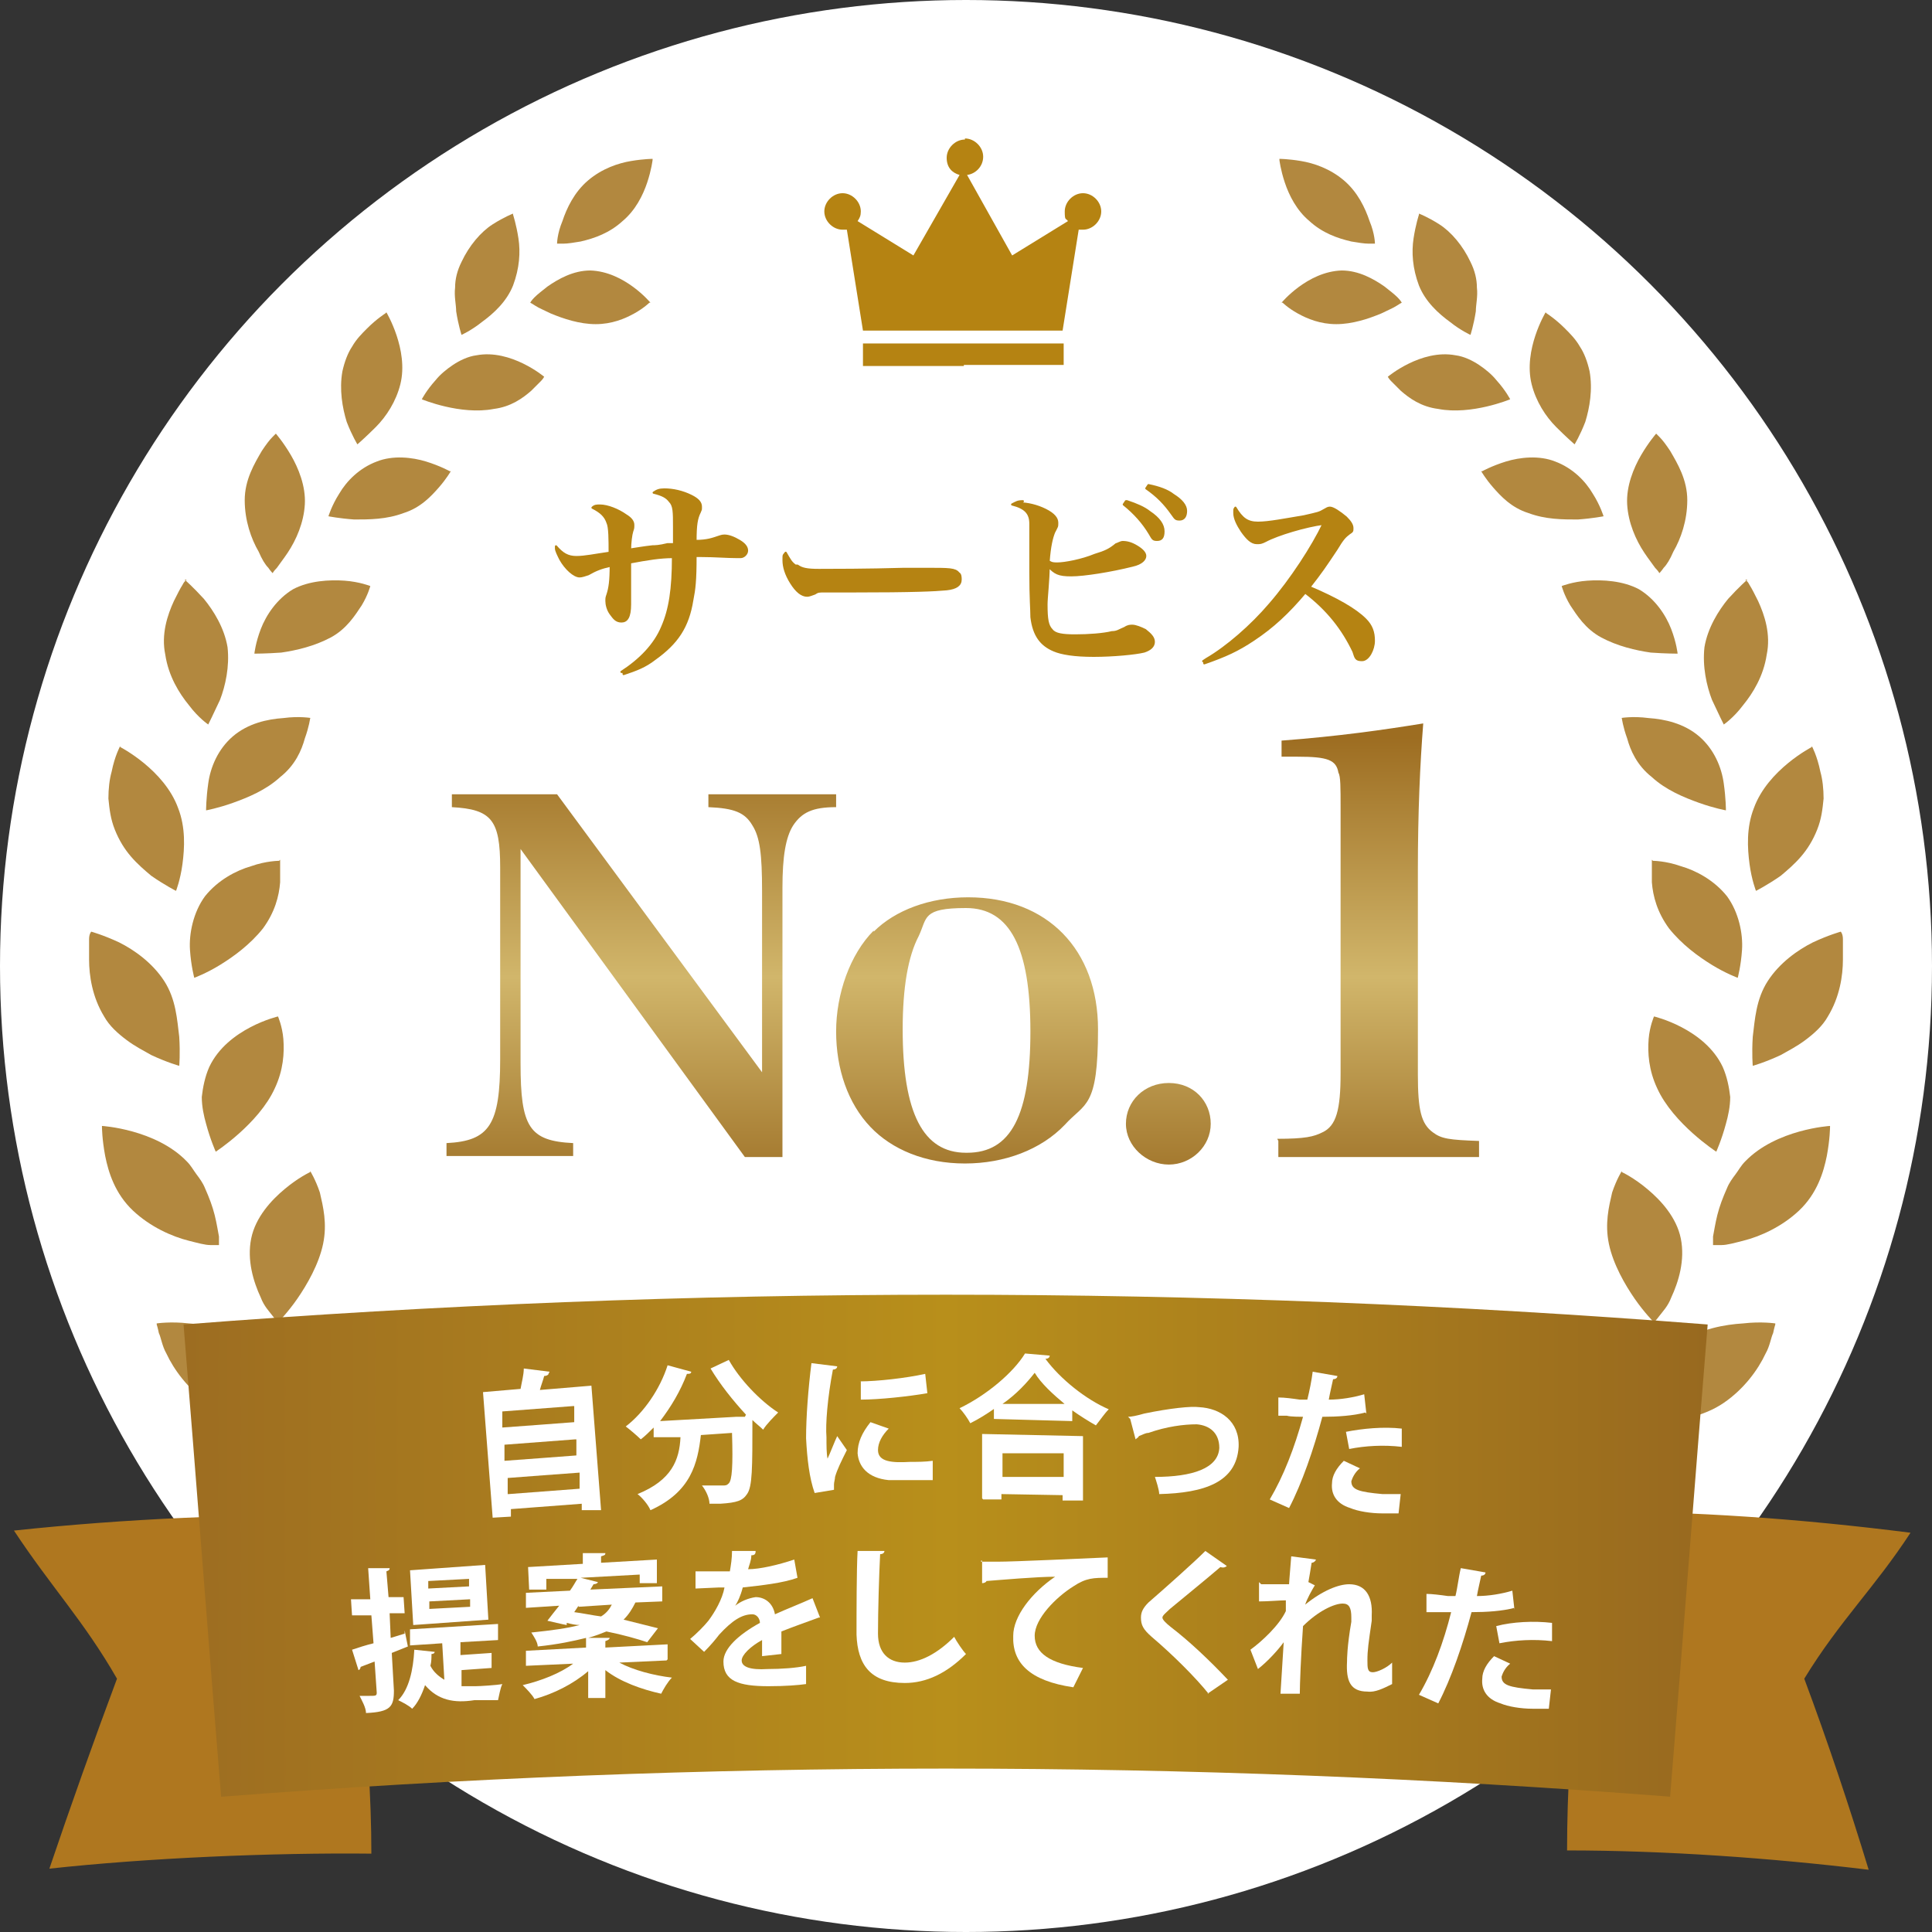 <?xml version="1.0" encoding="UTF-8"?>
<svg id="_レイヤー_2" xmlns="http://www.w3.org/2000/svg" xmlns:xlink="http://www.w3.org/1999/xlink" version="1.1" viewBox="0 0 180 180">
  <rect x="0" y="0" width="180" height="180" fill="#333333" stroke="none"/>
  <!-- Generator: Adobe Illustrator 29.3.1, SVG Export Plug-In . SVG Version: 2.1.0 Build 151)  -->
  <defs>
    <style>
      .st0 {
        fill: #b2883f;
      }

      .st0, .st1 {
        fill-rule: evenodd;
      }

      .st1 {
        fill: url(#_名称未設定グラデーション_3);
      }

      .st2 {
        fill: #fff;
      }

      .st3 {
        fill: url(#_名称未設定グラデーション_152);
      }

      .st4 {
        fill: url(#_名称未設定グラデーション_153);
      }

      .st5 {
        fill: url(#_名称未設定グラデーション_151);
      }

      .st6, .st7 {
        fill: #b58312;
      }

      .st8 {
        fill: #af771f;
      }

      .st7 {
        stroke: #b58312;
        stroke-linecap: round;
        stroke-linejoin: round;
        stroke-width: .2px;
      }

      .st9 {
        fill: url(#_名称未設定グラデーション_15);
      }
    </style>
    <linearGradient id="_名称未設定グラデーション_3" data-name="名称未設定グラデーション 3" x1="17.2" y1="-327.7" x2="159.2" y2="-327.7" gradientTransform="translate(0 -183.6) scale(1 -1)" gradientUnits="userSpaceOnUse">
      <stop offset="0" stop-color="#9d6d21"/>
      <stop offset=".5" stop-color="#b88f1b"/>
      <stop offset="1" stop-color="#98691f"/>
    </linearGradient>
    <linearGradient id="_名称未設定グラデーション_15" data-name="名称未設定グラデーション 15" x1="59.7" y1="-252.3" x2="59.7" y2="-297" gradientTransform="translate(0 -183.6) scale(1 -1)" gradientUnits="userSpaceOnUse">
      <stop offset="0" stop-color="#9d6d21"/>
      <stop offset=".5" stop-color="#d1b66b"/>
      <stop offset="1" stop-color="#98691f"/>
    </linearGradient>
    <linearGradient id="_名称未設定グラデーション_151" data-name="名称未設定グラデーション 15" x1="90.1" x2="90.1" y2="-297" xlink:href="#_名称未設定グラデーション_15"/>
    <linearGradient id="_名称未設定グラデーション_152" data-name="名称未設定グラデーション 15" x1="108.8" y1="-252.3" x2="108.8" y2="-297" xlink:href="#_名称未設定グラデーション_15"/>
    <linearGradient id="_名称未設定グラデーション_153" data-name="名称未設定グラデーション 15" x1="128.3" x2="128.3" y2="-297" xlink:href="#_名称未設定グラデーション_15"/>
  </defs>
  <g>
    <g>
      <circle class="st2" cx="90" cy="90" r="90"/>
      <g>
        <g>
          <path class="st0" d="M60.8,14.9s-.1.9-.5,2.1c-.4,1.2-1.1,2.6-2.3,3.6-1.2,1.1-2.6,1.6-3.9,1.9-.6.1-1.2.2-1.6.2-.4,0-.6,0-.6,0,0,0,0-.9.5-2.1.4-1.2,1.1-2.7,2.4-3.8,1.3-1.1,2.8-1.6,4-1.8,1.2-.2,2-.2,2-.2h0Z"/>
          <path class="st0" d="M60.6,28.2s-2.4-2.9-5.6-3c-1.6,0-3,.8-4,1.5-.5.4-.9.7-1.2,1-.3.3-.4.5-.4.5,0,0,.2.1.5.3.3.2.8.4,1.4.7,1.2.5,2.7,1,4.2,1,1.5,0,2.7-.5,3.6-1,.9-.5,1.4-1,1.4-1h0Z"/>
          <path class="st0" d="M47.8,20s.3.9.5,2.2c.2,1.3.1,2.8-.5,4.4-.6,1.5-1.8,2.6-2.9,3.4-1,.8-1.9,1.2-1.9,1.2,0,0-.3-.9-.5-2.2,0-.6-.2-1.4-.1-2.2,0-.8.2-1.6.6-2.4.7-1.5,1.8-2.8,2.9-3.5,1.1-.7,1.9-1,1.9-1h0Z"/>
          <path class="st0" d="M50.7,35.1s-3.1-2.6-6.3-2c-.8.1-1.6.5-2.2.9-.6.4-1.2.9-1.6,1.4-.9,1-1.3,1.8-1.3,1.8,0,0,3.6,1.5,6.7.9,1.6-.2,2.7-1,3.5-1.7.4-.4.7-.7.9-.9.2-.2.3-.4.3-.4h0Z"/>
          <path class="st0" d="M36,29.1s2.1,3.5,1.3,6.7c-.4,1.6-1.3,3-2.3,4-.9.9-1.7,1.6-1.7,1.6,0,0-.5-.8-1-2.1-.4-1.3-.7-3-.4-4.7.2-.9.5-1.7.9-2.3.4-.7.9-1.2,1.4-1.7.9-.9,1.7-1.4,1.7-1.4h0Z"/>
          <path class="st0" d="M41.9,43.9s-.9-.5-2.2-.9c-1.3-.4-3.1-.6-4.6,0-1.6.6-2.8,1.8-3.5,3-.7,1.1-1,2.1-1,2.1,0,0,1,.2,2.4.3,1.4,0,3,0,4.6-.6,1.6-.5,2.6-1.6,3.3-2.4.7-.8,1.1-1.5,1.1-1.5h0Z"/>
          <path class="st0" d="M25.7,40.4s.7.8,1.4,2c.7,1.2,1.4,2.9,1.3,4.6-.1,1.7-.8,3.3-1.6,4.5-.4.6-.8,1.1-1,1.4-.3.3-.4.5-.4.5,0,0-.2-.2-.4-.5-.3-.3-.6-.8-.9-1.5-.7-1.2-1.3-2.9-1.3-4.8,0-1.9.9-3.4,1.6-4.6.4-.6.7-1,1-1.3.3-.3.5-.5.5-.5h0Z"/>
          <path class="st0" d="M34.5,54.6s-1-.4-2.4-.5c-1.4-.1-3.3,0-4.8.8-1.5.9-2.5,2.4-3,3.7-.5,1.3-.6,2.3-.6,2.3,0,0,1.1,0,2.5-.1,1.4-.2,3.1-.6,4.6-1.4,1.5-.8,2.3-2.1,2.9-3,.6-1,.8-1.8.8-1.8Z"/>
          <path class="st0" d="M17.2,54s.8.7,1.8,1.8c.9,1.1,1.9,2.7,2.2,4.5.2,1.8-.2,3.6-.7,4.9-.6,1.3-1.1,2.3-1.1,2.3,0,0-.9-.6-1.8-1.8-.9-1.1-1.9-2.7-2.2-4.7-.4-1.9.2-3.7.8-5,.3-.6.6-1.2.8-1.5.2-.4.4-.5.4-.5h0Z"/>
          <path class="st0" d="M29,66.9s-1.1-.2-2.6,0c-1.5.1-3.3.5-4.7,1.7-1.4,1.2-2.1,2.9-2.3,4.4-.2,1.4-.2,2.5-.2,2.5,0,0,1.1-.2,2.5-.7,1.4-.5,3.1-1.2,4.4-2.4,1.4-1.1,2-2.5,2.3-3.6.4-1.1.5-1.9.5-1.9h0Z"/>
          <path class="st0" d="M11.2,69.6s4.1,2.1,5.4,5.7c.7,1.8.6,3.7.4,5.2-.2,1.5-.6,2.5-.6,2.5,0,0-1-.5-2.3-1.4-.6-.5-1.3-1.1-1.9-1.8-.6-.7-1.1-1.5-1.5-2.5-.4-1-.5-1.9-.6-2.9,0-.9.1-1.8.3-2.5.3-1.5.8-2.4.8-2.4h0Z"/>
          <path class="st0" d="M26,80.2s-1.2,0-2.6.5c-1.4.4-3.1,1.3-4.3,2.8-1.1,1.5-1.5,3.5-1.4,5,.1,1.5.4,2.6.4,2.6,0,0,1.1-.4,2.4-1.2,1.3-.8,2.8-1.9,4-3.4,1.1-1.5,1.5-3,1.6-4.3,0-1.2,0-2.1,0-2.1h0Z"/>
          <path class="st0" d="M8.5,86.8s1.1.3,2.6,1c1.4.7,3.1,1.9,4.2,3.6,1.1,1.7,1.2,3.6,1.4,5.2.1,1.6,0,2.7,0,2.7,0,0-1.1-.3-2.6-1-.7-.4-1.5-.8-2.3-1.4-.8-.6-1.6-1.3-2.1-2.2-1.1-1.8-1.4-3.8-1.4-5.3,0-.8,0-1.4,0-1.9,0-.5.2-.7.2-.7h0Z"/>
          <path class="st0" d="M25.9,94.7s-4.7,1.1-6.4,4.7c-.4.9-.6,1.9-.7,2.8,0,.9.2,1.8.4,2.5.4,1.5.9,2.6.9,2.6,0,0,4-2.6,5.5-5.9.8-1.7.9-3.3.8-4.6-.1-1.2-.5-2.1-.5-2.1h0Z"/>
          <path class="st0" d="M9.5,104.9s5,.3,7.9,3.3c.4.4.6.8.9,1.2.3.4.6.8.8,1.3.4.9.7,1.7.9,2.5.2.8.3,1.5.4,2,0,.5,0,.8,0,.8,0,0-.3,0-.8,0-.5,0-1.2-.2-2-.4-1.6-.4-3.6-1.3-5.2-2.8-1.7-1.6-2.3-3.6-2.6-5.1-.3-1.6-.3-2.7-.3-2.7Z"/>
          <path class="st0" d="M28.9,109.2s-1.1.5-2.4,1.6c-1.2,1-2.7,2.6-3.1,4.6-.4,2,.2,4,.9,5.5.3.8.8,1.3,1.1,1.7.3.4.5.6.5.6,0,0,.9-.9,1.8-2.2.9-1.3,2-3.2,2.4-5.1.4-1.9,0-3.5-.3-4.8-.4-1.2-.9-2-.9-2Z"/>
          <path class="st0" d="M14.6,123.3s1.3-.2,3,0c1.7.1,3.9.5,5.8,1.7,1.9,1.2,2.9,3,3.8,4.5.8,1.5,1.2,2.7,1.2,2.7,0,0-1.2.2-3,.2-1.7,0-4.1-.4-6-1.7-1.9-1.3-3.2-3.1-3.9-4.6-.4-.7-.5-1.5-.7-1.9-.1-.5-.2-.8-.2-.8h0Z"/>
          <path class="st0" d="M35.2,123.3s-4.1,3.2-4.1,7.5c0,2.2,1.2,4,2.2,5.4.5.7,1.1,1.2,1.4,1.6.4.4.7.5.7.5,0,0,.7-1.1,1.3-2.7.7-1.6,1.4-3.7,1.3-5.7,0-.5,0-1-.2-1.4,0-.5-.2-.9-.3-1.3-.2-.8-.6-1.5-1-2.1-.7-1.2-1.5-1.8-1.5-1.8h0Z"/>
          <path class="st0" d="M24,140.7s1.3-.5,3-.8c1.8-.3,4-.3,6.2.5,2.2.8,3.8,2.4,4.9,3.8,1.2,1.3,1.8,2.5,1.8,2.5,0,0-1.2.5-3,.8-.9.2-2,.3-3.1.2-1.1,0-2.2-.3-3.3-.7-2.2-.9-4-2.4-5-3.8-1-1.4-1.5-2.5-1.5-2.5h0Z"/>
          <path class="st0" d="M45.1,136.3s-.9,1-1.6,2.7c-.8,1.6-1.4,3.7-.9,5.9.2,1.1.7,2.1,1.3,3,.6.8,1.4,1.5,2,2.1,1.4,1.1,2.6,1.7,2.6,1.7,0,0,2-5,1-9.1-.4-2.1-1.5-3.7-2.5-4.7-.5-.5-1-.9-1.3-1.2-.3-.3-.5-.4-.5-.4Z"/>
        </g>
        <g>
          <path class="st0" d="M119.2,14.9s.1.9.5,2.1c.4,1.2,1.1,2.6,2.3,3.6,1.2,1.1,2.6,1.6,3.9,1.9.6.1,1.2.2,1.6.2.4,0,.6,0,.6,0,0,0,0-.9-.5-2.1-.4-1.2-1.1-2.7-2.4-3.8-1.3-1.1-2.8-1.6-4-1.8-1.2-.2-2-.2-2-.2h0Z"/>
          <path class="st0" d="M119.4,28.2s2.4-2.9,5.6-3c1.6,0,3,.8,4,1.5.5.4.9.7,1.2,1,.3.3.4.5.4.5,0,0-.2.1-.5.3-.3.2-.8.4-1.4.7-1.2.5-2.7,1-4.2,1-1.5,0-2.7-.5-3.6-1-.9-.5-1.4-1-1.4-1h0Z"/>
          <path class="st0" d="M132.2,20s-.3.9-.5,2.2c-.2,1.3-.1,2.8.5,4.4.6,1.5,1.8,2.6,2.9,3.4,1,.8,1.9,1.2,1.9,1.2,0,0,.3-.9.5-2.2,0-.6.2-1.4.1-2.2,0-.8-.2-1.6-.6-2.4-.7-1.5-1.8-2.8-2.9-3.5-1.1-.7-1.9-1-1.9-1h0Z"/>
          <path class="st0" d="M129.3,35.1s3.1-2.6,6.3-2c.8.1,1.6.5,2.2.9.6.4,1.2.9,1.6,1.4.9,1,1.3,1.8,1.3,1.8,0,0-3.6,1.5-6.7.9-1.6-.2-2.7-1-3.5-1.7-.4-.4-.7-.7-.9-.9-.2-.2-.3-.4-.3-.4h0Z"/>
          <path class="st0" d="M144,29.1s-2.1,3.5-1.3,6.7c.4,1.6,1.3,3,2.3,4,.9.9,1.7,1.6,1.7,1.6,0,0,.5-.8,1-2.1.4-1.3.7-3,.4-4.7-.2-.9-.5-1.7-.9-2.3-.4-.7-.9-1.2-1.4-1.7-.9-.9-1.7-1.4-1.7-1.4h0Z"/>
          <path class="st0" d="M138.1,43.9s.9-.5,2.2-.9c1.3-.4,3.1-.6,4.6,0,1.6.6,2.8,1.8,3.5,3,.7,1.1,1,2.1,1,2.1,0,0-1,.2-2.4.3-1.4,0-3,0-4.6-.6-1.6-.5-2.6-1.6-3.3-2.4-.7-.8-1.1-1.5-1.1-1.5h0Z"/>
          <path class="st0" d="M154.3,40.4s-.7.8-1.4,2c-.7,1.2-1.4,2.9-1.3,4.6.1,1.7.8,3.3,1.6,4.5.4.6.8,1.1,1,1.4.3.3.4.5.4.5,0,0,.2-.2.4-.5.3-.3.6-.8.9-1.5.7-1.2,1.3-2.9,1.3-4.8,0-1.9-.9-3.4-1.6-4.6-.4-.6-.7-1-1-1.3-.3-.3-.5-.5-.5-.5h0Z"/>
          <path class="st0" d="M145.5,54.6s1-.4,2.4-.5c1.4-.1,3.3,0,4.8.8,1.5.9,2.5,2.4,3,3.7.5,1.3.6,2.3.6,2.3,0,0-1.1,0-2.5-.1-1.4-.2-3.1-.6-4.6-1.4-1.5-.8-2.3-2.1-2.9-3-.6-1-.8-1.8-.8-1.8Z"/>
          <path class="st0" d="M162.8,54s-.8.7-1.8,1.8c-.9,1.1-1.9,2.7-2.2,4.5-.2,1.8.2,3.6.7,4.9.6,1.3,1.1,2.3,1.1,2.3,0,0,.9-.6,1.8-1.8.9-1.1,1.9-2.7,2.2-4.7.4-1.9-.2-3.7-.8-5-.3-.6-.6-1.2-.8-1.5-.2-.4-.4-.5-.4-.5h0Z"/>
          <path class="st0" d="M151,66.9s1.1-.2,2.6,0c1.5.1,3.3.5,4.7,1.7,1.4,1.2,2.1,2.9,2.3,4.4.2,1.4.2,2.5.2,2.5,0,0-1.1-.2-2.5-.7-1.4-.5-3.1-1.2-4.4-2.4-1.4-1.1-2-2.5-2.3-3.6-.4-1.1-.5-1.9-.5-1.9h0Z"/>
          <path class="st0" d="M168.8,69.6s-4.1,2.1-5.4,5.7c-.7,1.8-.6,3.7-.4,5.2.2,1.5.6,2.5.6,2.5,0,0,1-.5,2.3-1.4.6-.5,1.3-1.1,1.9-1.8.6-.7,1.1-1.5,1.5-2.5.4-1,.5-1.9.6-2.9,0-.9-.1-1.8-.3-2.5-.3-1.5-.8-2.4-.8-2.4h0Z"/>
          <path class="st0" d="M154,80.2s1.2,0,2.6.5c1.4.4,3.1,1.3,4.3,2.8,1.1,1.5,1.5,3.5,1.4,5-.1,1.5-.4,2.6-.4,2.6,0,0-1.1-.4-2.4-1.2-1.3-.8-2.8-1.9-4-3.4-1.1-1.5-1.5-3-1.6-4.3,0-1.2,0-2.1,0-2.1h0Z"/>
          <path class="st0" d="M171.5,86.8s-1.1.3-2.6,1c-1.4.7-3.1,1.9-4.2,3.6-1.1,1.7-1.2,3.6-1.4,5.2-.1,1.6,0,2.7,0,2.7,0,0,1.1-.3,2.6-1,.7-.4,1.5-.8,2.3-1.4.8-.6,1.6-1.3,2.1-2.2,1.1-1.8,1.4-3.8,1.4-5.3,0-.8,0-1.4,0-1.9,0-.5-.2-.7-.2-.7h0Z"/>
          <path class="st0" d="M154.1,94.7s4.7,1.1,6.4,4.7c.4.9.6,1.9.7,2.8,0,.9-.2,1.8-.4,2.5-.4,1.5-.9,2.6-.9,2.6,0,0-4-2.6-5.5-5.9-.8-1.7-.9-3.3-.8-4.6.1-1.2.5-2.1.5-2.1h0Z"/>
          <path class="st0" d="M170.5,104.9s-5,.3-7.9,3.3c-.4.4-.6.8-.9,1.2-.3.4-.6.8-.8,1.3-.4.9-.7,1.7-.9,2.5-.2.8-.3,1.5-.4,2,0,.5,0,.8,0,.8,0,0,.3,0,.8,0,.5,0,1.2-.2,2-.4,1.6-.4,3.6-1.3,5.2-2.8,1.7-1.6,2.3-3.6,2.6-5.1.3-1.6.3-2.7.3-2.7Z"/>
          <path class="st0" d="M151.1,109.2s1.1.5,2.4,1.6c1.2,1,2.7,2.6,3.1,4.6.4,2-.2,4-.9,5.5-.3.8-.8,1.3-1.1,1.7-.3.4-.5.6-.5.6,0,0-.9-.9-1.8-2.2-.9-1.3-2-3.2-2.4-5.1-.4-1.9,0-3.5.3-4.8.4-1.2.9-2,.9-2Z"/>
          <path class="st0" d="M165.4,123.3s-1.3-.2-3,0c-1.7.1-3.9.5-5.8,1.7-1.9,1.2-2.9,3-3.8,4.5-.8,1.5-1.2,2.7-1.2,2.7,0,0,1.2.2,3,.2,1.7,0,4.1-.4,6-1.7,1.9-1.3,3.2-3.1,3.9-4.6.4-.7.5-1.5.7-1.9.1-.5.2-.8.2-.8h0Z"/>
          <path class="st0" d="M144.8,123.3s4.1,3.2,4.1,7.5c0,2.2-1.2,4-2.2,5.4-.5.7-1.1,1.2-1.4,1.6-.4.4-.7.5-.7.5,0,0-.7-1.1-1.3-2.7-.7-1.6-1.4-3.7-1.3-5.7,0-.5,0-1,.2-1.4,0-.5.2-.9.3-1.3.2-.8.6-1.5,1-2.1.7-1.2,1.5-1.8,1.5-1.8h0Z"/>
          <path class="st0" d="M156,140.7s-1.3-.5-3-.8c-1.8-.3-4-.3-6.2.5-2.2.8-3.8,2.4-4.9,3.8-1.2,1.3-1.8,2.5-1.8,2.5,0,0,1.2.5,3,.8.9.2,2,.3,3.1.2,1.1,0,2.2-.3,3.3-.7,2.2-.9,4-2.4,5-3.8,1-1.4,1.5-2.5,1.5-2.5h0Z"/>
          <path class="st0" d="M134.9,136.3s.9,1,1.6,2.7c.8,1.6,1.4,3.7.9,5.9-.2,1.1-.7,2.1-1.3,3-.6.8-1.4,1.5-2,2.1-1.4,1.1-2.6,1.7-2.6,1.7,0,0-2-5-1-9.1.4-2.1,1.5-3.7,2.5-4.7.5-.5,1-.9,1.3-1.2.3-.3.5-.4.5-.4Z"/>
        </g>
      </g>
      <g id="_右上svg-5">
        <path id="_シェイプ_12-3" class="st8" d="M34.6,172.7c-9.2-.1-20.9.4-30,1.4,2-5.9,4.1-11.8,6.3-17.7-3.1-5.4-6.1-8.5-9.6-13.8,10.3-1.1,21.4-1.6,31.7-1.4-.1,11.3,1.6,20.3,1.6,31.6h0ZM147.7,140.8c10.3,0,20,.7,30.3,2-3.4,5.2-6.6,8.2-9.9,13.6,2.2,5.9,4.2,11.9,6,17.8-9.1-1.1-19-1.8-28.1-1.8,0-11.3,1.5-20.3,1.6-31.6h0Z"/>
      </g>
      <g>
        <polygon class="st6" points="99.1 32 89.7 32 89.7 32 80.4 32 80.4 34.1 89.8 34.1 89.8 34 99.1 34 99.1 32"/>
        <path class="st6" d="M89.9,13c-.9,0-1.7.8-1.7,1.7s.5,1.4,1.2,1.6l-4.3,7.5-5.2-3.2c.2-.3.3-.5.3-.9,0-.9-.8-1.7-1.7-1.7s-1.7.8-1.7,1.7.8,1.7,1.7,1.7.3,0,.4,0l1.5,9.4h18.6l1.5-9.4c.1,0,.2,0,.4,0,.9,0,1.7-.8,1.7-1.7s-.8-1.7-1.7-1.7-1.7.8-1.7,1.7.1.6.3.9l-5.2,3.2-4.2-7.5c.8-.1,1.5-.8,1.5-1.7s-.8-1.7-1.7-1.7"/>
      </g>
    </g>
    <g>
      <g id="_右上svg-6">
        <path class="st1" d="M155.7,167.4c-45-3.5-90.1-3.5-135.1,0-1.2-14.7-2.3-29.3-3.5-44,47.3-3.7,94.8-3.7,142,0-1.2,14.7-2.3,29.3-3.5,44h0Z"/>
      </g>
      <g>
        <path class="st7" d="M57.9,62.6c1.7-1.1,3.1-2.5,3.8-4.2.7-1.6,1-3.5,1-6.5-1.2,0-2.4.2-4,.5v1.1c0,.6,0,2.2,0,2.8h0c0,1.2-.3,1.6-.8,1.6s-.7-.3-1-.7c-.3-.4-.4-.9-.4-1.2s0-.3.1-.6c.2-.6.3-1.3.3-2.7-.9.2-1.4.4-2.1.8-.3.1-.6.2-.8.2-.5,0-1.3-.7-1.8-1.6-.2-.4-.4-.8-.4-1s0-.1,0-.2c.6.7,1.1,1,1.9,1s1.7-.2,3.1-.4c0-1.2,0-2.4-.2-2.8-.2-.6-.6-1-1.4-1.4.2-.2.4-.2.7-.2.7,0,1.7.4,2.4.9.5.3.7.6.7.9s0,.3-.1.6c-.1.3-.2,1.1-.2,1.7.7-.1,1.2-.2,2.1-.3.2,0,.6,0,1.4-.2.2,0,.4,0,.6,0,0-.3,0-.8,0-1.6,0-1.4,0-2-.4-2.4-.3-.4-.7-.6-1.5-.8.3-.2.5-.3,1-.3.8,0,1.7.2,2.5.6.6.3.9.6.9,1s0,.2-.1.5c-.3.6-.4,1.2-.4,2.7,1.1,0,1.6-.2,2.2-.4.3-.1.4-.1.5-.1.4,0,.9.2,1.4.5.5.3.7.6.7.9s-.3.6-.6.6-.2,0-.3,0c-1,0-2.1-.1-3.3-.1h-.6c0,2.3-.1,3.1-.3,4.1-.4,2.5-1.4,4-3.5,5.5-.9.7-1.7,1-2.9,1.4v-.2c-.1,0-.1,0-.1,0Z"/>
        <path class="st7" d="M74.3,52.7c.4.3.9.4,2,.4s4.5,0,7.9-.1c.3,0,1.6,0,2.2,0,2,0,2.6,0,2.9.4.2.1.2.4.2.6,0,.5-.4.8-1.3.9-1.1.1-2.9.2-8.9.2-.9,0-1,0-2.5,0-.5,0-.6,0-.9.2-.3.1-.5.2-.7.2-.5,0-1-.4-1.5-1.2-.5-.8-.7-1.5-.7-2.1s0-.4.2-.7c.4.7.5.9.9,1.2h0Z"/>
        <path class="st7" d="M95,46.9c.7,0,1.6.2,2.4.6.8.4,1.1.8,1.1,1.2s0,.3-.3.9c-.2.5-.4,1.3-.5,2.7.3.2.5.2.8.2.7,0,2.3-.3,3.5-.8,1-.3,1.4-.5,2-1,.1,0,.4-.2.6-.2.4,0,.8.1,1.3.4.5.3.8.6.8.9s-.3.7-1.2.9c-2,.5-4.5.9-5.7.9s-1.5-.2-2.1-.8c0,1.2-.2,2.9-.2,3.5,0,1.4.1,2,.5,2.4.3.4,1,.5,2.2.5s2.6-.1,3.4-.3c.5,0,.7-.2,1.2-.4.3-.2.5-.2.7-.2.3,0,.8.2,1.2.4.5.4.8.7.8,1.1s-.3.7-.9.9c-.8.2-2.9.4-4.7.4s-3-.2-3.7-.5c-1.2-.5-1.9-1.4-2.1-3.1,0-.7-.1-1.7-.1-4.2v-.9c0-.8,0-1.3,0-1.5,0-.6,0-1.7,0-2.1,0-1-.5-1.5-1.7-1.8.4-.2.5-.3,1-.3h0ZM105,46.7c.9.3,1.6.6,2.1,1,.9.6,1.3,1.2,1.3,1.8s-.2.8-.6.8-.4-.1-.7-.6c-.6-1-1.4-1.9-2.4-2.7l.2-.3h0ZM107,45.2c1,.2,1.8.5,2.3.9.8.5,1.2,1,1.2,1.5s-.2.8-.6.8-.4-.1-.7-.5c-.7-1-1.4-1.7-2.4-2.4l.2-.3h0Z"/>
        <path class="st7" d="M112.4,61.4c1.9-1.1,4.2-3.1,5.9-5.1,2-2.3,4-5.4,5-7.5-1.6.2-4.3,1-5.4,1.6-.4.2-.5.2-.8.2-.5,0-.9-.4-1.4-1.1-.4-.6-.7-1.2-.7-1.7s0-.3.1-.5c.6,1,1.1,1.4,2.1,1.4s2.5-.3,4.3-.6c1.3-.3,1.4-.3,1.9-.6.2-.1.3-.2.5-.2.3,0,.9.4,1.5.9.4.4.6.7.6,1s0,.3-.3.5c-.4.3-.6.5-1.2,1.5-1,1.5-1.4,2.1-2.5,3.5,2.6,1.1,4.3,2.1,5.2,3,.6.6.8,1.2.8,2s-.5,1.8-1.1,1.8-.6-.2-.8-.8c-1-2.1-2.4-3.9-4.5-5.5-1.6,1.9-3,3.2-4.8,4.4-1.5,1-2.6,1.5-4.6,2.2v-.2c-.1,0-.1,0-.1,0Z"/>
      </g>
    </g>
    <g>
      <path class="st2" d="M51.1,128c0,.1-.2.2-.4.2-.1.4-.3.9-.4,1.3l4.8-.4.9,11.6h-1.8c0,.1,0-.6,0-.6l-6.6.5v.7c0,0-1.7.1-1.7.1l-.9-11.7,3.5-.3c.1-.6.3-1.3.3-1.9l2.4.3h0ZM53.4,131l-6.6.5v1.5c.1,0,6.7-.5,6.7-.5v-1.5ZM53.6,134.1l-6.6.5v1.5c.1,0,6.7-.5,6.7-.5v-1.5ZM47.4,139.2l6.6-.5v-1.5c-.1,0-6.7.5-6.7.5v1.5Z"/>
      <path class="st2" d="M69.5,131.8c-1.2-1.3-2.4-2.8-3.3-4.3l1.7-.8c1,1.8,2.9,3.8,4.6,4.9-.4.4-1.1,1.1-1.4,1.6-.3-.3-.7-.6-1-.9,0,4.5,0,6.2-.5,6.9-.4.6-.9.8-2.5.9-.3,0-.6,0-1,0,0-.5-.3-1.2-.7-1.7.8,0,1.6,0,1.9,0,.3,0,.4,0,.6-.2.3-.3.4-1.6.3-4.7l-2.9.2c-.3,2.6-.9,5.3-4.7,7-.2-.5-.8-1.2-1.2-1.5,3.2-1.3,3.9-3.2,4-5.3h-2.5c0,.1,0-.9,0-.9-.4.4-.8.8-1.2,1.1-.3-.3-1-.9-1.4-1.2,1.7-1.3,3.2-3.5,3.9-5.7l2.2.6c0,.2-.2.2-.4.2-.6,1.6-1.5,3.1-2.5,4.4l7.1-.4h.4s.4,0,.4,0h0Z"/>
      <path class="st2" d="M78,127.3c0,.2-.2.3-.4.3-.5,2.6-.7,5.1-.6,6.3,0,.8,0,1.5.1,2,.2-.4.7-1.7.9-2.1l.9,1.3c-.5,1-.9,1.8-1.1,2.5,0,.2-.1.5-.1.7,0,.2,0,.3,0,.5l-1.8.3c-.5-1.4-.7-3.2-.8-5.1,0-2,.2-4.6.5-7l2.4.3h0ZM86.9,137.9c-.5,0-1.1,0-1.7,0-.9,0-1.8,0-2.4,0-2-.2-2.8-1.3-2.9-2.5,0-1,.4-1.9,1.2-2.9l1.7.6c-.6.6-1,1.3-1,2,0,1.1,1.3,1.2,3,1.1.7,0,1.4,0,2.1-.1v1.8s0,0,0,0ZM80.1,128.7c1.6,0,4.3-.3,6.1-.7l.2,1.8c-1.7.3-4.5.6-6.2.6v-1.7q0,0,0,0Z"/>
      <path class="st2" d="M92.7,131.2c-.7.5-1.5,1-2.3,1.4-.2-.4-.7-1.1-1-1.4,2.5-1.2,5-3.3,6.1-5.1l2.3.2c0,.2-.2.3-.4.3,1.4,1.9,3.8,3.8,5.9,4.7-.4.4-.8,1-1.2,1.5-.7-.4-1.5-.9-2.2-1.4v1s-7.3-.2-7.3-.2v-1s0,0,0,0ZM91.5,139.6v-6c.1,0,9.4.2,9.4.2v6c-.1,0-1.9,0-1.9,0v-.5s-5.7-.1-5.7-.1v.5s-1.7,0-1.7,0h0ZM99.1,135.4h-5.7c0-.1,0,2.2,0,2.2h5.7c0,.1,0-2.2,0-2.2ZM99.3,130.9c-1.2-1-2.3-2-2.9-3-.7.9-1.7,2-3,2.9h5.9c0,.1,0,.1,0,.1Z"/>
      <path class="st2" d="M105.1,132c.3,0,.8-.1,1.5-.3,2.4-.5,4.4-.7,5.1-.6,2,.1,3.8,1.3,3.7,3.7-.2,3.3-3.2,4.3-7.4,4.4,0-.4-.3-1.3-.4-1.6,3.5,0,5.9-.8,6-2.7,0-1.4-.9-2.1-2.1-2.2h0c-1.2,0-2.8.2-4.5.8-.3,0-.6.2-.9.3,0,.1-.2.2-.3.3l-.5-1.9h0Z"/>
      <path class="st2" d="M127.2,131.6c-1.1.3-2.6.4-4,.4-.8,3-1.9,6.2-3.1,8.5l-1.8-.8c1.3-2.2,2.3-4.8,3.1-7.7-.2,0-1.2,0-1.5-.1-.3,0-.6,0-.8,0v-1.7c.6,0,1.3.1,2,.2.2,0,.5,0,.7,0,.2-.8.4-1.8.5-2.6l2.3.4c0,.2-.2.3-.4.3-.1.5-.3,1.3-.4,1.9,1.1,0,2.3-.2,3.3-.5l.2,1.8h0ZM130.3,141c-.4,0-1,0-1.5,0-1.1,0-2.3-.2-3-.5-1.3-.4-1.8-1.3-1.7-2.3,0-.7.4-1.4,1.1-2.1l1.5.7c-.5.4-.7.9-.8,1.2,0,.8.7,1,2.9,1.2.6,0,1.2,0,1.7,0l-.2,1.8h0ZM125.4,133.4c1.5-.3,3.5-.5,5.2-.3v1.7c-1.7-.2-3.4-.1-4.9.2l-.3-1.6h0Z"/>
    </g>
    <g>
      <path class="st2" d="M37.7,151.9l.3,1.5-1.5.6.2,3.5c0,1.5-.3,2-2.6,2.1,0-.5-.4-1.2-.6-1.6.3,0,.7,0,.9,0,.6,0,.7,0,.7-.3l-.2-2.9-1.3.5c0,.1-.1.3-.2.3l-.6-1.9c.6-.2,1.2-.4,2-.6l-.2-2.6h-1.8c0,.1-.1-1.5-.1-1.5h1.8c0-.1-.2-2.9-.2-2.9h2c0,.1,0,.2-.3.3l.2,2.4h1.4c0,0,.1,1.5.1,1.5h-1.4c0,0,.1,2.3.1,2.3l1.3-.4h0ZM43,155.7v1.4c.5,0,.9,0,1.3,0,.4,0,2-.1,2.5-.2-.2.4-.3,1.1-.4,1.5h-2.2c-1.9.3-3.4,0-4.6-1.4-.3.9-.7,1.7-1.2,2.2-.3-.3-.9-.6-1.3-.8,1-1,1.4-2.8,1.5-4.7l1.9.2c0,.1-.1.2-.3.2,0,.4,0,.7-.1,1.1.3.6.8,1,1.3,1.3l-.2-3.4-3,.2v-1.5c0,0,8.2-.5,8.2-.5v1.5c0,0-3.5.2-3.5.2v1.2c0,0,2.9-.2,2.9-.2v1.4c0,0-2.8.2-2.8.2h0ZM45.2,145.8l.3,5.1-7,.5-.3-5.1,7-.5ZM43.7,147.8v-.7s-3.8.2-3.8.2v.7s3.8-.2,3.8-.2ZM43.8,149.7v-.7s-3.8.2-3.8.2v.7s3.8-.2,3.8-.2h0Z"/>
      <path class="st2" d="M62.1,154.7l-4.4.2c1.3.7,3.2,1.2,4.9,1.4-.4.4-.8,1.1-1,1.5-1.8-.4-3.8-1.1-5.2-2.2v2.6c.1,0-1.6,0-1.6,0v-2.5c-1.4,1.2-3.2,2.1-5,2.6-.2-.4-.8-1-1.1-1.3,1.7-.4,3.5-1.1,4.7-2l-4.4.2v-1.4c0,0,5.6-.3,5.6-.3v-.9c-1.2.3-2.6.6-4.5.8,0-.4-.4-1-.6-1.3,1.9-.2,3.4-.4,4.5-.7-.4,0-.8-.1-1.2-.2v.2c-.1,0-1.8-.4-1.8-.4.3-.4.7-.9,1.1-1.4l-3.1.2v-1.4c0,0,4.1-.2,4.1-.2.3-.4.5-.8.7-1.1h-2.9c0,.1,0,1,0,1h-1.6c0,0-.1-2.1-.1-2.1l5.1-.3v-1c0,0,2.1,0,2.1,0,0,.2-.1.2-.4.3v.6s5.2-.3,5.2-.3v2.2c.1,0-1.6,0-1.6,0v-.8s-5.5.3-5.5.3l1.6.4c0,.1-.2.2-.4.2l-.3.5,6.7-.3v1.4c0,0-2.5.1-2.5.1h0c-.3.6-.6,1.1-1.1,1.6,1.2.3,2.4.6,3.2.8l-1,1.3c-.9-.3-2.3-.7-3.8-1-.5.2-1,.4-1.7.6h2c0,.1-.1.2-.4.3v.6s5.8-.3,5.8-.3v1.4c0,0,0,0,0,0ZM53.9,149.6l-.4.6c.8.1,1.7.3,2.5.4.5-.3.8-.7,1-1.1l-3.1.2h0Z"/>
      <path class="st2" d="M76.6,150.7s0,0-.1,0c0,0-.1,0-.2,0-1.1.4-2.5.9-3.5,1.3,0,.3,0,.6,0,1,0,.3,0,.7,0,1.1l-1.8.2c0-.5,0-1.1,0-1.5-1.1.6-1.9,1.4-1.9,1.9,0,.6.8.9,2.4.8,1.3,0,2.7-.1,3.6-.3v1.7c-.7.1-1.9.2-3.5.2-2.8,0-4.2-.5-4.2-2.3,0-1.2,1.4-2.5,3.4-3.6,0-.4-.3-.8-.7-.8-1,0-1.9.6-3.1,1.9-.3.4-.8,1-1.4,1.6l-1.3-1.2c.6-.5,1.3-1.2,1.7-1.7.6-.8,1.3-2,1.5-3.1h-.5c-.3,0-1.9.1-2.2.1v-1.6c.8,0,1.8,0,2.4,0h.8c.1-.6.2-1.2.2-1.9h2.2c0,.3-.1.4-.4.4,0,.5-.2.9-.3,1.3,1.1,0,2.8-.4,4.3-.9l.3,1.7c-1.4.5-3.3.7-5.1.9-.2.8-.5,1.4-.7,1.7h0c.5-.4,1.2-.7,1.9-.8.8,0,1.6.5,1.8,1.6,1.1-.5,2.4-1,3.5-1.5l.7,1.8h0Z"/>
      <path class="st2" d="M82.4,144.5c0,.2-.2.3-.4.3-.1,1.9-.2,5.3-.2,7.4,0,1.8,1,2.7,2.5,2.7,1.4,0,3-.8,4.6-2.4.2.4.8,1.3,1.1,1.6-1.8,1.8-3.7,2.7-5.7,2.7-3.2,0-4.4-1.7-4.5-4.5,0-1.9,0-6.1.1-7.8h2.5c0,0,0,0,0,0Z"/>
      <path class="st2" d="M91.4,145.5c.4,0,1.1,0,1.5,0,1.7,0,7.9-.3,10.3-.4v1.9c-1.3,0-2,0-3.2.8-1.6,1-3.6,3-3.6,4.6,0,1.6,1.4,2.6,4.5,3l-.9,1.8c-4.1-.6-5.7-2.3-5.6-4.8,0-1.8,1.7-4,3.9-5.5-1.7,0-5.1.3-6.4.4,0,.1-.2.2-.4.2v-2.1c-.1,0-.1,0-.1,0Z"/>
      <path class="st2" d="M112.6,157.8c-1.2-1.5-3.3-3.6-5.3-5.3-.8-.7-1-1.1-1-1.8,0-.5.2-.9.7-1.4,1.5-1.3,4.2-3.7,5.3-4.8l2,1.4c-.1.1-.3.2-.6.1-1.4,1.2-3.5,2.9-4.7,3.9-.3.3-.7.6-.7.8,0,.2.3.5.8.9,1.7,1.3,3.6,3.1,5.3,4.9l-1.9,1.3h0Z"/>
      <path class="st2" d="M117.5,147.6c1,0,2.1,0,2.6,0,0-.2.2-2.5.2-2.6l2.3.3c0,.1-.2.3-.4.3-.1.6-.2,1.3-.3,1.8l.6.3c-.3.5-.7,1.2-.9,1.8,1.6-1.3,3.1-1.9,4.1-1.9,1.5,0,2.2,1.1,2.1,2.9,0,.2,0,.3,0,.5-.3,2.1-.4,2.7-.4,3.7,0,.7,0,1.1.5,1.1.4,0,1.3-.4,1.8-.9,0,.5,0,1.6,0,2-.8.4-1.6.8-2.3.7-1.6,0-2-1-1.9-2.8,0-.2,0-1.4.4-3.7,0-.2,0-.3,0-.4,0-.9-.2-1.3-.8-1.3-.8,0-2.3.7-3.7,2.1-.2,2.8-.3,5.5-.3,6.3h-1.8c0,0,.3-4.8.3-4.8-.5.7-1.5,1.8-2.4,2.5l-.7-1.8c1.1-.8,2.7-2.3,3.3-3.6,0-.3,0-.6,0-1-.6,0-1.6.1-2.5.1v-1.8c0,0,0,0,0,0Z"/>
      <path class="st2" d="M141.1,149.8c-1.1.3-2.6.4-4,.4-.8,3-1.9,6.2-3.1,8.5l-1.8-.8c1.3-2.2,2.3-4.9,3-7.7-.2,0-1.3,0-1.5,0-.3,0-.6,0-.8,0v-1.7c.5,0,1.3.1,2,.2.2,0,.5,0,.7,0,.2-.8.3-1.8.5-2.6l2.3.4c0,.2-.2.3-.4.3-.1.5-.3,1.3-.4,1.9,1.1,0,2.3-.2,3.3-.5l.2,1.8h0ZM144.3,159.2c-.4,0-1,0-1.5,0-1.1,0-2.3-.2-3-.5-1.3-.4-1.8-1.3-1.7-2.3,0-.7.4-1.4,1.1-2.1l1.5.7c-.5.4-.7.9-.8,1.2,0,.8.7,1,2.9,1.2.6,0,1.2,0,1.7,0l-.2,1.8h0ZM139.4,151.5c1.5-.4,3.5-.5,5.2-.3v1.7c-1.7-.2-3.4-.1-4.9.2l-.3-1.6h0Z"/>
    </g>
  </g>
  <g>
    <path class="st9" d="M48.5,99.1c0,5.9.8,7.2,4.9,7.4v1.2h-11.8v-1.2c4-.2,5-1.7,5-7.8v-17.9c0-4.4-.8-5.4-4.5-5.6v-1.2h9.8l19.1,25.9v-16.9c0-3.4-.2-5-.9-6.1-.7-1.2-1.7-1.6-4.1-1.7v-1.2h11.9v1.2c-2.2,0-3.2.5-4,1.7-.7,1.1-1,2.9-1,5.8v25.1h-3.5l-20.9-28.7v19.9h0Z"/>
    <path class="st5" d="M81.4,86.8c2-2,5.2-3.2,8.8-3.2,7.4,0,12.1,4.9,12.1,12.3s-1.2,6.8-3.1,8.9c-2.2,2.3-5.6,3.6-9.3,3.6s-6.8-1.3-8.8-3.4c-2.1-2.2-3.2-5.4-3.2-8.9s1.3-7.2,3.5-9.4h0ZM90.1,107.4c4.1,0,5.9-3.5,5.9-11.3s-1.9-11.5-6-11.5-3.6.9-4.4,2.6c-1,1.9-1.5,4.8-1.5,8.7,0,7.8,1.9,11.5,5.9,11.5Z"/>
    <path class="st3" d="M112.8,104.7c0,2.1-1.8,3.8-3.9,3.8s-4-1.7-4-3.8,1.7-3.8,4-3.8,3.9,1.7,3.9,3.8Z"/>
    <path class="st4" d="M119,106.1c2.6,0,3.4-.2,4.2-.6,1.3-.6,1.7-2.1,1.7-5.5v-24.8c0-1.8,0-2.9-.2-3.2-.2-1.2-1-1.5-3.8-1.5h-1.5v-1.5c5.3-.4,9.5-1,13.2-1.6-.3,3.8-.5,8.4-.5,13.6v19.1c0,3.3.3,4.6,1.4,5.4.8.6,1.5.7,4.3.8v1.5h-18.7v-1.5h0Z"/>
  </g>
</svg>